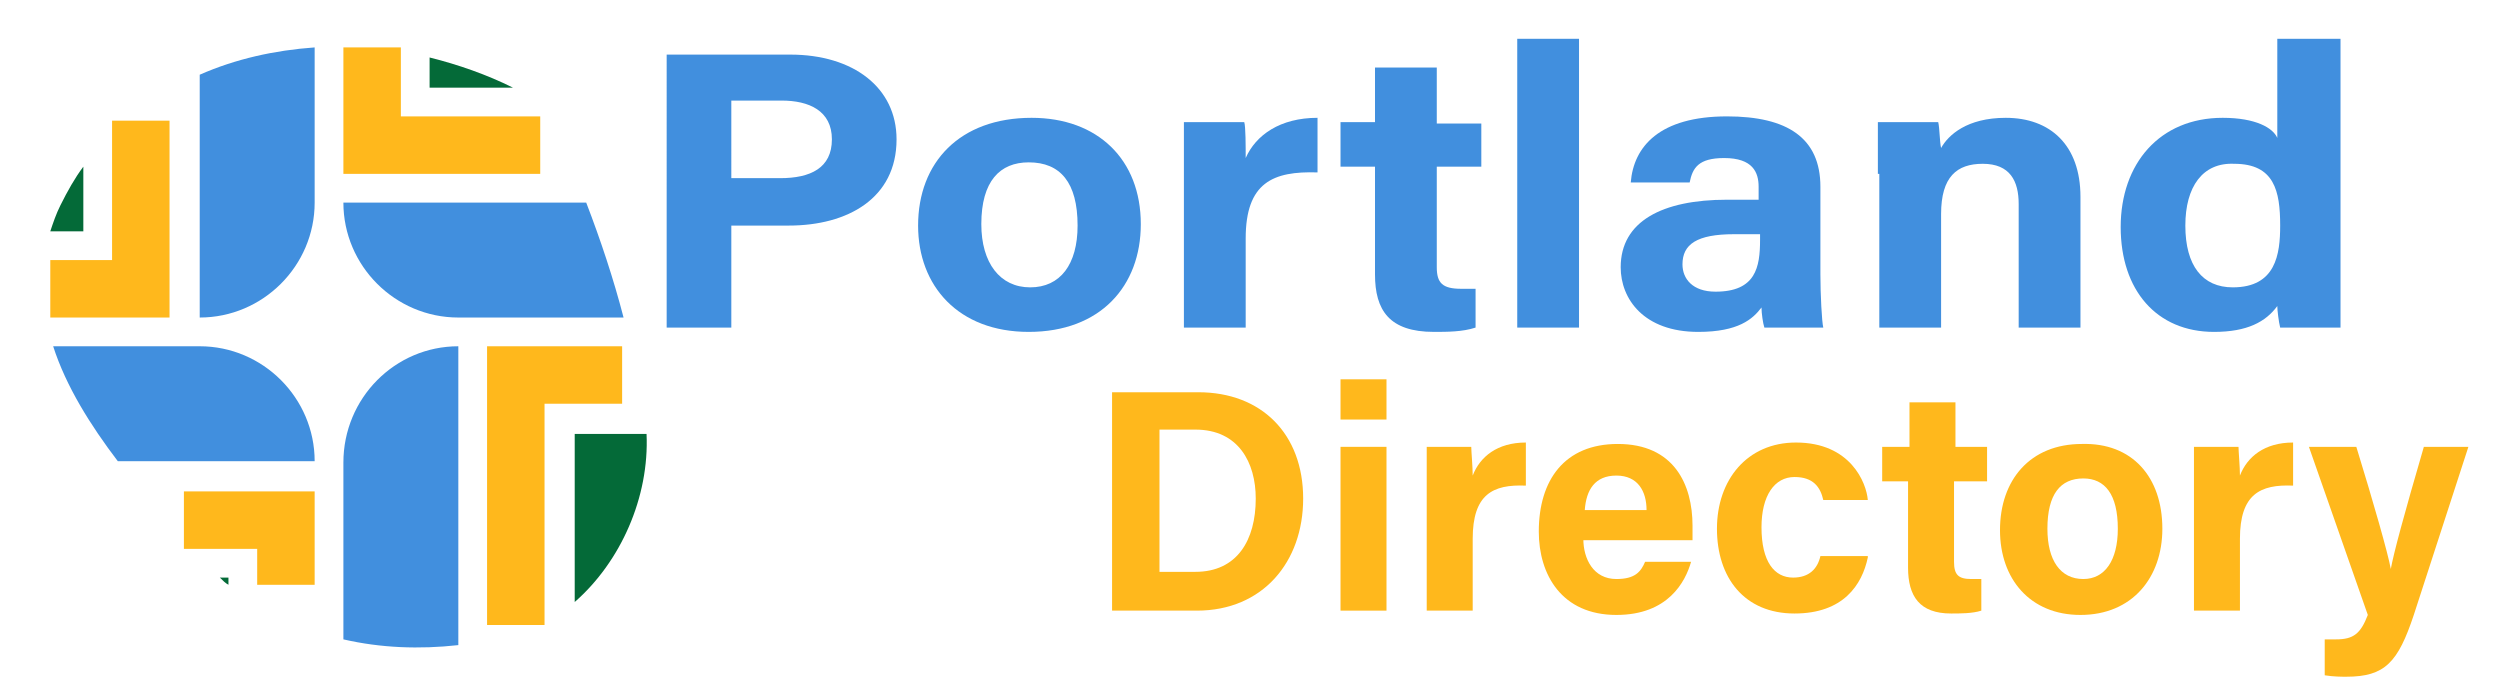 <?xml version="1.0" encoding="utf-8"?>
<!-- Generator: Adobe Illustrator 24.1.2, SVG Export Plug-In . SVG Version: 6.00 Build 0)  -->
<svg version="1.1" xmlns="http://www.w3.org/2000/svg" xmlns:xlink="http://www.w3.org/1999/xlink" x="0px" y="0px"
	 viewBox="0 0 174 48" style="enable-background:new 0 0 174 48;" xml:space="preserve">
<style type="text/css">
	.st0{fill:#418FDE;}
	.st1{fill:#FFB81C;}
	.st2{fill:#046A38;}
	.st3{fill:#092782;}
</style>
<g id="Layer_1">
	<g>
		<path class="st0" d="M46.4,3.8h8.6c4.4,0,7.4,2.3,7.4,5.9c0,4.1-3.4,6-7.5,6h-4v7.1h-4.5V3.8z M50.9,12.4h3.4
			c2.1,0,3.6-0.7,3.6-2.7c0-2-1.6-2.7-3.5-2.7h-3.5V12.4z"/>
		<path class="st0" d="M79.4,15.6c0,4.3-2.8,7.5-7.8,7.5c-4.9,0-7.7-3.2-7.7-7.4c0-4.4,2.9-7.5,7.9-7.5
			C76.4,8.2,79.4,11.1,79.4,15.6z M68.3,15.6c0,2.7,1.3,4.4,3.4,4.4c2.1,0,3.3-1.6,3.3-4.3c0-3-1.2-4.4-3.4-4.4
			C69.6,11.3,68.3,12.6,68.3,15.6z"/>
		<path class="st0" d="M82.4,12.4c0-1.4,0-2.7,0-3.9h4.2c0.1,0.3,0.1,1.7,0.1,2.5c0.7-1.6,2.4-2.8,5-2.8V12c-3.1-0.1-5,0.7-5,4.6
			v6.2h-4.3V12.4z"/>
		<path class="st0" d="M93.3,8.5h2.4V4.7h4.3v3.9h3.1v3h-3.1v7c0,1.1,0.4,1.5,1.7,1.5c0.2,0,0.7,0,1,0v2.7c-0.9,0.3-2,0.3-2.9,0.3
			c-3.1,0-4.1-1.5-4.1-4v-7.5h-2.4V8.5z"/>
		<path class="st0" d="M105.6,22.8V2.7h4.3v20.1H105.6z"/>
		<path class="st0" d="M126.7,19.1c0,1.4,0.1,3.3,0.2,3.7h-4.1c-0.1-0.3-0.2-1-0.2-1.4c-0.6,0.8-1.6,1.7-4.4,1.7
			c-3.8,0-5.4-2.3-5.4-4.5c0-3.2,2.9-4.7,7.4-4.7c0.8,0,1.7,0,2.2,0V13c0-1-0.4-2-2.4-2c-1.8,0-2.2,0.7-2.4,1.7h-4.1
			c0.2-2.5,2-4.6,6.7-4.6c4.2,0,6.5,1.5,6.5,4.9V19.1z M122.5,16.3c-0.4,0-1.2,0-1.8,0c-2.6,0-3.6,0.7-3.6,2.1c0,1,0.7,1.9,2.3,1.9
			c2.8,0,3.1-1.7,3.1-3.6V16.3z"/>
		<path class="st0" d="M130.7,12.1c0-1.2,0-2.5,0-3.6h4.2c0.1,0.4,0.1,1.4,0.2,1.8c0.5-0.9,1.8-2.1,4.5-2.1c3.1,0,5.2,1.9,5.2,5.5
			v9.1h-4.3v-8.6c0-1.6-0.6-2.8-2.5-2.8c-1.8,0-2.9,0.9-2.9,3.5v7.9h-4.3V12.1z"/>
		<path class="st0" d="M162.9,2.7v16.2c0,1.3,0,2.6,0,3.9h-4.2c-0.1-0.4-0.2-1.2-0.2-1.5c-0.8,1.1-2.1,1.8-4.4,1.8
			c-4,0-6.5-2.9-6.5-7.3c0-4.4,2.7-7.6,7.1-7.6c2.3,0,3.5,0.7,3.8,1.4V2.7H162.9z M152.1,15.7c0,2.8,1.2,4.3,3.3,4.3
			c3,0,3.3-2.3,3.3-4.3c0-2.4-0.4-4.3-3.2-4.3C153.3,11.3,152.1,13,152.1,15.7z"/>
	</g>
	<g>
		<path class="st1" d="M77.4,27.3h6c4.4,0,7.3,2.9,7.3,7.4c0,4.4-2.8,7.8-7.4,7.8h-5.9V27.3z M80.7,39.8h2.5c2.9,0,4.2-2.2,4.2-5.1
			c0-2.5-1.2-4.8-4.2-4.8h-2.5V39.8z"/>
		<path class="st1" d="M93.3,26.4h3.2v2.8h-3.2V26.4z M93.3,31.1h3.2v11.4h-3.2V31.1z"/>
		<path class="st1" d="M99.3,34.2c0-1.1,0-2.1,0-3.1h3.1c0,0.3,0.1,1.4,0.1,2c0.5-1.3,1.7-2.3,3.7-2.3v3c-2.3-0.1-3.7,0.6-3.7,3.7v5
			h-3.2V34.2z"/>
		<path class="st1" d="M110.2,37.5c0,1.4,0.7,2.8,2.3,2.8c1.3,0,1.7-0.5,2-1.2h3.2c-0.4,1.4-1.6,3.7-5.2,3.7c-3.8,0-5.4-2.8-5.4-5.8
			c0-3.6,1.8-6.1,5.5-6.1c3.9,0,5.2,2.8,5.2,5.7c0,0.4,0,0.6,0,1H110.2z M114.6,35.5c0-1.3-0.6-2.4-2.1-2.4c-1.5,0-2.1,1-2.2,2.4
			H114.6z"/>
		<path class="st1" d="M130,38.8c-0.4,1.9-1.7,3.9-5.1,3.9c-3.5,0-5.4-2.5-5.4-5.9c0-3.4,2.1-6,5.5-6c3.8,0,4.9,2.8,5,4h-3.1
			c-0.2-0.9-0.7-1.6-2-1.6c-1.4,0-2.3,1.3-2.3,3.5c0,2.4,0.9,3.5,2.2,3.5c1.1,0,1.7-0.6,1.9-1.5H130z"/>
		<path class="st1" d="M131.1,31.1h1.8V28h3.2v3.1h2.2v2.4H136v5.6c0,0.9,0.3,1.2,1.2,1.2c0.2,0,0.5,0,0.7,0v2.2
			c-0.6,0.2-1.5,0.2-2.1,0.2c-2.2,0-3-1.2-3-3.2v-6h-1.8V31.1z"/>
		<path class="st1" d="M150.5,36.8c0,3.4-2.1,6-5.7,6c-3.5,0-5.6-2.5-5.6-5.9c0-3.5,2.1-6,5.7-6C148.4,30.8,150.5,33.2,150.5,36.8z
			 M142.5,36.8c0,2.2,0.9,3.5,2.5,3.5c1.5,0,2.4-1.3,2.4-3.5c0-2.4-0.9-3.5-2.4-3.5C143.4,33.3,142.5,34.4,142.5,36.8z"/>
		<path class="st1" d="M152.7,34.2c0-1.1,0-2.1,0-3.1h3.1c0,0.3,0.1,1.4,0.1,2c0.5-1.3,1.7-2.3,3.7-2.3v3c-2.3-0.1-3.7,0.6-3.7,3.7
			v5h-3.2V34.2z"/>
		<path class="st1" d="M164,31.1c1.2,3.9,2.2,7.4,2.4,8.5h0c0.2-1.1,0.9-3.7,2.3-8.5h3.1L168,42.8c-1.1,3.3-2,4.3-4.7,4.3
			c-0.3,0-0.9,0-1.5-0.1v-2.5c0.2,0,0.6,0,0.8,0c1.2,0,1.7-0.4,2.2-1.7l-4.1-11.7H164z"/>
	</g>
	<path class="st2" d="M15.9,40.2h-0.6c0.2,0.2,0.4,0.4,0.6,0.5V40.2z"/>
	<path class="st2" d="M29.9,6.1h5.8c-1.8-0.9-3.8-1.6-5.8-2.1V6.1z"/>
	<path class="st2" d="M45,30.2h-5v11.7C43.2,39.1,45.2,34.6,45,30.2z"/>
	<path class="st2" d="M3.5,16.1h2.3v-4.5c-0.6,0.8-1.1,1.7-1.6,2.7C3.9,14.9,3.7,15.5,3.5,16.1z"/>
	<path class="st1" d="M37.9,43.5h-4V24.1h9.4v4h-5.4V43.5z M21.9,40.7h-4v-2.5h-5.1v-4h9.1V40.7z M11.9,22.1H3.5v-4h4.3V8.4h4V22.1z
		 M37.6,12.1H23.9V3.3h4v4.8h9.7V12.1z"/>
	<path class="st0" d="M21.9,14.1V3.3c-2.8,0.2-5.5,0.8-8,1.9v16.9C18.3,22.1,21.9,18.5,21.9,14.1z"/>
	<path class="st0" d="M13.9,24.1H3.7c0.9,2.8,2.6,5.5,4.5,8h13.7C21.9,27.7,18.3,24.1,13.9,24.1z"/>
	<path class="st0" d="M23.9,14.1c0,4.4,3.6,8,8,8h11.5c-0.7-2.7-1.6-5.4-2.6-8H23.9z"/>
	<path class="st0" d="M23.9,32.2v12.3c2.6,0.6,5.3,0.7,8,0.4V24.1C27.5,24.1,23.9,27.7,23.9,32.2z"/>
</g>
<g id="Layer_3">
</g>
<g id="testa">
	<path class="st3" d="M128.9,23.8l1.3-1.3L128.9,23.8z"/>
	<g>
	</g>
	<g>
	</g>
	<g>
	</g>
	<g>
	</g>
	<g>
	</g>
	<g>
	</g>
	<g>
	</g>
	<g>
	</g>
	<g>
	</g>
	<g>
	</g>
	<g>
	</g>
	<g>
	</g>
	<g>
	</g>
	<g>
	</g>
	<g>
	</g>
</g>
</svg>
